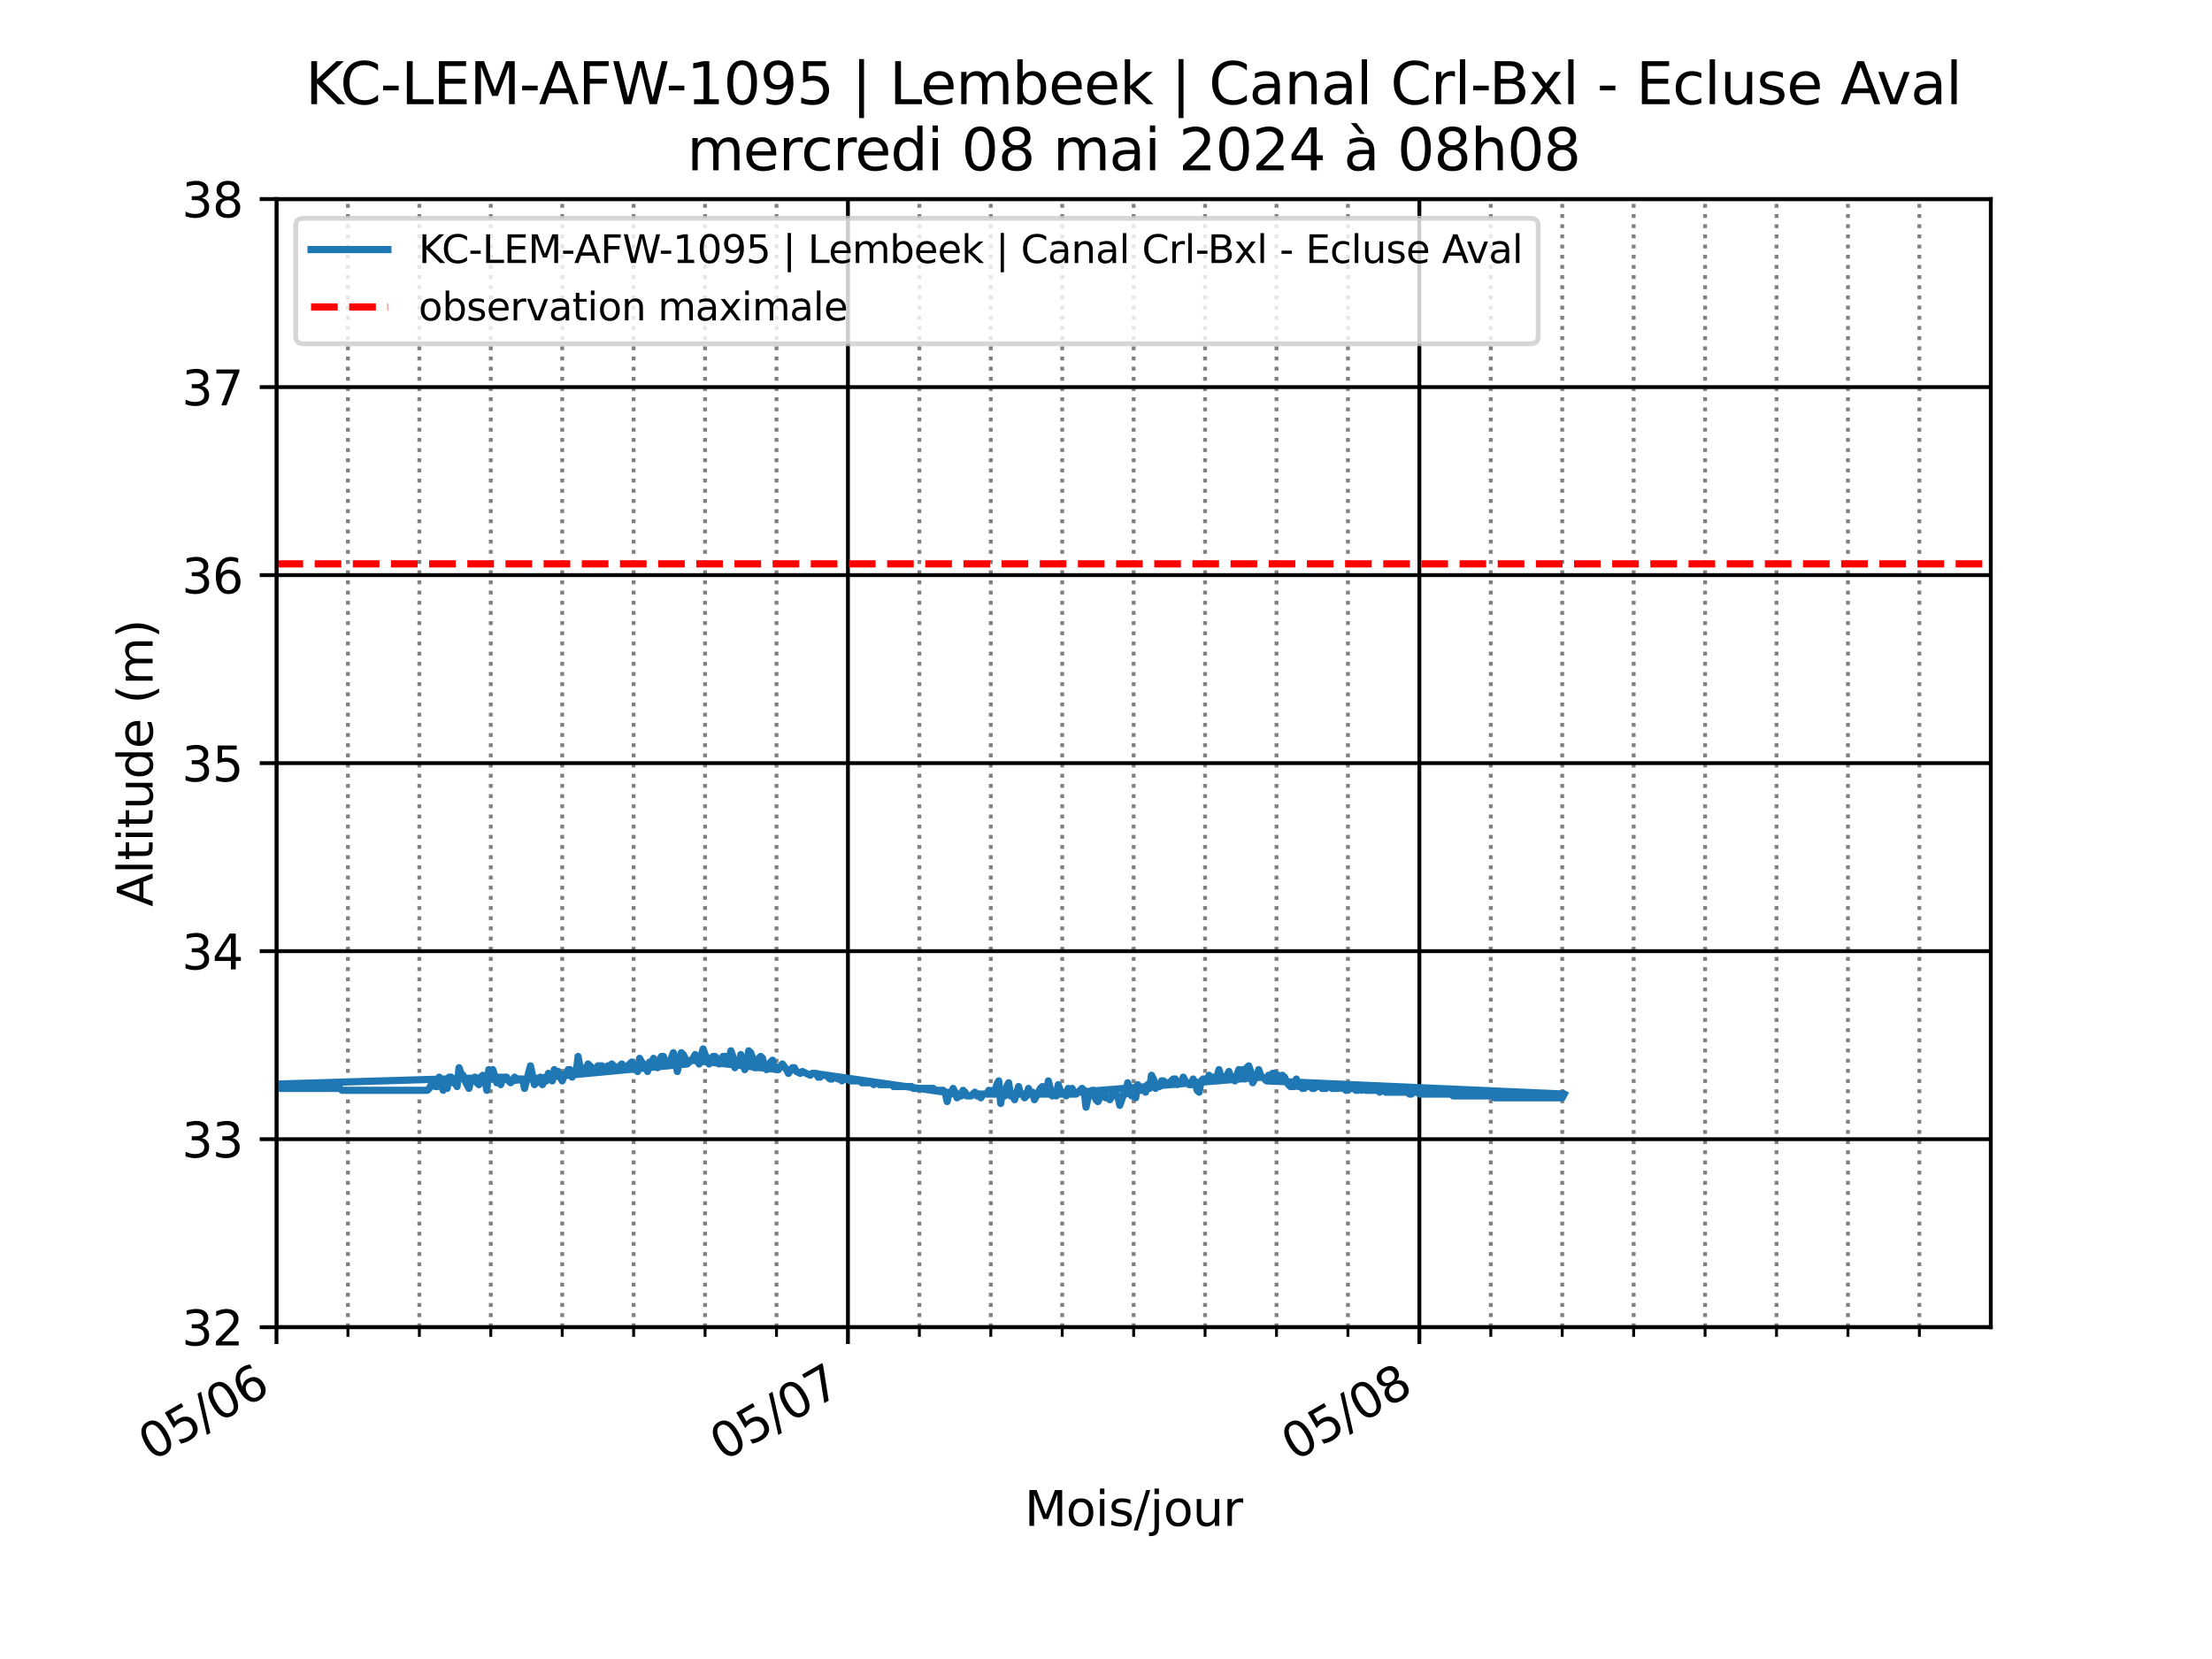 <?xml version="1.0" encoding="utf-8" standalone="no"?>
<!DOCTYPE svg PUBLIC "-//W3C//DTD SVG 1.1//EN"
  "http://www.w3.org/Graphics/SVG/1.1/DTD/svg11.dtd">
<svg xmlns:xlink="http://www.w3.org/1999/xlink" width="460.8pt" height="345.6pt" viewBox="0 0 460.8 345.6" xmlns="http://www.w3.org/2000/svg" version="1.1">
 <defs>
  <style type="text/css">*{stroke-linejoin: round; stroke-linecap: butt}</style>
 </defs>
 <g id="figure_1">
  <g id="patch_1">
   <path d="M 0 345.6 
L 460.8 345.6 
L 460.8 0 
L 0 0 
z
" style="fill: #ffffff"/>
  </g>
  <g id="axes_1">
   <g id="patch_2">
    <path d="M 57.6 276.48 
L 414.72 276.48 
L 414.72 41.472 
L 57.6 41.472 
z
" style="fill: #ffffff"/>
   </g>
   <g id="matplotlib.axis_1">
    <g id="xtick_1">
     <g id="line2d_1">
      <path d="M 57.6 276.48 
L 57.6 41.472 
" clip-path="url(#pae7723e763)" style="fill: none; stroke: #000000; stroke-width: 0.8; stroke-linecap: square"/>
     </g>
     <g id="line2d_2">
      <defs>
       <path id="m658b3f262d" d="M 0 0 
L 0 3.5 
" style="stroke: #000000; stroke-width: 0.8"/>
      </defs>
      <g>
       <use xlink:href="#m658b3f262d" x="57.6" y="276.48" style="stroke: #000000; stroke-width: 0.8"/>
      </g>
     </g>
     <g id="text_1">
      <!-- 05/06 -->
      <g transform="translate(31.602 304.47) rotate(-30) scale(0.1 -0.1)">
       <defs>
        <path id="DejaVuSans-30" d="M 2034 4250 
Q 1547 4250 1301 3770 
Q 1056 3291 1056 2328 
Q 1056 1369 1301 889 
Q 1547 409 2034 409 
Q 2525 409 2770 889 
Q 3016 1369 3016 2328 
Q 3016 3291 2770 3770 
Q 2525 4250 2034 4250 
z
M 2034 4750 
Q 2819 4750 3233 4129 
Q 3647 3509 3647 2328 
Q 3647 1150 3233 529 
Q 2819 -91 2034 -91 
Q 1250 -91 836 529 
Q 422 1150 422 2328 
Q 422 3509 836 4129 
Q 1250 4750 2034 4750 
z
" transform="scale(0.016)"/>
        <path id="DejaVuSans-35" d="M 691 4666 
L 3169 4666 
L 3169 4134 
L 1269 4134 
L 1269 2991 
Q 1406 3038 1543 3061 
Q 1681 3084 1819 3084 
Q 2600 3084 3056 2656 
Q 3513 2228 3513 1497 
Q 3513 744 3044 326 
Q 2575 -91 1722 -91 
Q 1428 -91 1123 -41 
Q 819 9 494 109 
L 494 744 
Q 775 591 1075 516 
Q 1375 441 1709 441 
Q 2250 441 2565 725 
Q 2881 1009 2881 1497 
Q 2881 1984 2565 2268 
Q 2250 2553 1709 2553 
Q 1456 2553 1204 2497 
Q 953 2441 691 2322 
L 691 4666 
z
" transform="scale(0.016)"/>
        <path id="DejaVuSans-2f" d="M 1625 4666 
L 2156 4666 
L 531 -594 
L 0 -594 
L 1625 4666 
z
" transform="scale(0.016)"/>
        <path id="DejaVuSans-36" d="M 2113 2584 
Q 1688 2584 1439 2293 
Q 1191 2003 1191 1497 
Q 1191 994 1439 701 
Q 1688 409 2113 409 
Q 2538 409 2786 701 
Q 3034 994 3034 1497 
Q 3034 2003 2786 2293 
Q 2538 2584 2113 2584 
z
M 3366 4563 
L 3366 3988 
Q 3128 4100 2886 4159 
Q 2644 4219 2406 4219 
Q 1781 4219 1451 3797 
Q 1122 3375 1075 2522 
Q 1259 2794 1537 2939 
Q 1816 3084 2150 3084 
Q 2853 3084 3261 2657 
Q 3669 2231 3669 1497 
Q 3669 778 3244 343 
Q 2819 -91 2113 -91 
Q 1303 -91 875 529 
Q 447 1150 447 2328 
Q 447 3434 972 4092 
Q 1497 4750 2381 4750 
Q 2619 4750 2861 4703 
Q 3103 4656 3366 4563 
z
" transform="scale(0.016)"/>
       </defs>
       <use xlink:href="#DejaVuSans-30"/>
       <use xlink:href="#DejaVuSans-35" x="63.623"/>
       <use xlink:href="#DejaVuSans-2f" x="127.246"/>
       <use xlink:href="#DejaVuSans-30" x="160.938"/>
       <use xlink:href="#DejaVuSans-36" x="224.561"/>
      </g>
     </g>
    </g>
    <g id="xtick_2">
     <g id="line2d_3">
      <path d="M 176.64 276.48 
L 176.64 41.472 
" clip-path="url(#pae7723e763)" style="fill: none; stroke: #000000; stroke-width: 0.8; stroke-linecap: square"/>
     </g>
     <g id="line2d_4">
      <g>
       <use xlink:href="#m658b3f262d" x="176.64" y="276.48" style="stroke: #000000; stroke-width: 0.8"/>
      </g>
     </g>
     <g id="text_2">
      <!-- 05/07 -->
      <g transform="translate(150.642 304.47) rotate(-30) scale(0.1 -0.1)">
       <defs>
        <path id="DejaVuSans-37" d="M 525 4666 
L 3525 4666 
L 3525 4397 
L 1831 0 
L 1172 0 
L 2766 4134 
L 525 4134 
L 525 4666 
z
" transform="scale(0.016)"/>
       </defs>
       <use xlink:href="#DejaVuSans-30"/>
       <use xlink:href="#DejaVuSans-35" x="63.623"/>
       <use xlink:href="#DejaVuSans-2f" x="127.246"/>
       <use xlink:href="#DejaVuSans-30" x="160.938"/>
       <use xlink:href="#DejaVuSans-37" x="224.561"/>
      </g>
     </g>
    </g>
    <g id="xtick_3">
     <g id="line2d_5">
      <path d="M 295.68 276.48 
L 295.68 41.472 
" clip-path="url(#pae7723e763)" style="fill: none; stroke: #000000; stroke-width: 0.8; stroke-linecap: square"/>
     </g>
     <g id="line2d_6">
      <g>
       <use xlink:href="#m658b3f262d" x="295.68" y="276.48" style="stroke: #000000; stroke-width: 0.8"/>
      </g>
     </g>
     <g id="text_3">
      <!-- 05/08 -->
      <g transform="translate(269.682 304.47) rotate(-30) scale(0.1 -0.1)">
       <defs>
        <path id="DejaVuSans-38" d="M 2034 2216 
Q 1584 2216 1326 1975 
Q 1069 1734 1069 1313 
Q 1069 891 1326 650 
Q 1584 409 2034 409 
Q 2484 409 2743 651 
Q 3003 894 3003 1313 
Q 3003 1734 2745 1975 
Q 2488 2216 2034 2216 
z
M 1403 2484 
Q 997 2584 770 2862 
Q 544 3141 544 3541 
Q 544 4100 942 4425 
Q 1341 4750 2034 4750 
Q 2731 4750 3128 4425 
Q 3525 4100 3525 3541 
Q 3525 3141 3298 2862 
Q 3072 2584 2669 2484 
Q 3125 2378 3379 2068 
Q 3634 1759 3634 1313 
Q 3634 634 3220 271 
Q 2806 -91 2034 -91 
Q 1263 -91 848 271 
Q 434 634 434 1313 
Q 434 1759 690 2068 
Q 947 2378 1403 2484 
z
M 1172 3481 
Q 1172 3119 1398 2916 
Q 1625 2713 2034 2713 
Q 2441 2713 2670 2916 
Q 2900 3119 2900 3481 
Q 2900 3844 2670 4047 
Q 2441 4250 2034 4250 
Q 1625 4250 1398 4047 
Q 1172 3844 1172 3481 
z
" transform="scale(0.016)"/>
       </defs>
       <use xlink:href="#DejaVuSans-30"/>
       <use xlink:href="#DejaVuSans-35" x="63.623"/>
       <use xlink:href="#DejaVuSans-2f" x="127.246"/>
       <use xlink:href="#DejaVuSans-30" x="160.938"/>
       <use xlink:href="#DejaVuSans-38" x="224.561"/>
      </g>
     </g>
    </g>
    <g id="xtick_4">
     <g id="line2d_7">
      <path d="M 72.48 276.48 
L 72.48 41.472 
" clip-path="url(#pae7723e763)" style="fill: none; stroke-dasharray: 0.8,1.32; stroke-dashoffset: 0; stroke: #808080; stroke-width: 0.8"/>
     </g>
     <g id="line2d_8">
      <defs>
       <path id="mf89804c971" d="M 0 0 
L 0 2 
" style="stroke: #000000; stroke-width: 0.6"/>
      </defs>
      <g>
       <use xlink:href="#mf89804c971" x="72.48" y="276.48" style="stroke: #000000; stroke-width: 0.6"/>
      </g>
     </g>
    </g>
    <g id="xtick_5">
     <g id="line2d_9">
      <path d="M 87.36 276.48 
L 87.36 41.472 
" clip-path="url(#pae7723e763)" style="fill: none; stroke-dasharray: 0.8,1.32; stroke-dashoffset: 0; stroke: #808080; stroke-width: 0.8"/>
     </g>
     <g id="line2d_10">
      <g>
       <use xlink:href="#mf89804c971" x="87.36" y="276.48" style="stroke: #000000; stroke-width: 0.6"/>
      </g>
     </g>
    </g>
    <g id="xtick_6">
     <g id="line2d_11">
      <path d="M 102.24 276.48 
L 102.24 41.472 
" clip-path="url(#pae7723e763)" style="fill: none; stroke-dasharray: 0.8,1.32; stroke-dashoffset: 0; stroke: #808080; stroke-width: 0.8"/>
     </g>
     <g id="line2d_12">
      <g>
       <use xlink:href="#mf89804c971" x="102.24" y="276.48" style="stroke: #000000; stroke-width: 0.6"/>
      </g>
     </g>
    </g>
    <g id="xtick_7">
     <g id="line2d_13">
      <path d="M 117.12 276.48 
L 117.12 41.472 
" clip-path="url(#pae7723e763)" style="fill: none; stroke-dasharray: 0.8,1.32; stroke-dashoffset: 0; stroke: #808080; stroke-width: 0.8"/>
     </g>
     <g id="line2d_14">
      <g>
       <use xlink:href="#mf89804c971" x="117.12" y="276.48" style="stroke: #000000; stroke-width: 0.6"/>
      </g>
     </g>
    </g>
    <g id="xtick_8">
     <g id="line2d_15">
      <path d="M 132 276.48 
L 132 41.472 
" clip-path="url(#pae7723e763)" style="fill: none; stroke-dasharray: 0.8,1.32; stroke-dashoffset: 0; stroke: #808080; stroke-width: 0.8"/>
     </g>
     <g id="line2d_16">
      <g>
       <use xlink:href="#mf89804c971" x="132" y="276.48" style="stroke: #000000; stroke-width: 0.6"/>
      </g>
     </g>
    </g>
    <g id="xtick_9">
     <g id="line2d_17">
      <path d="M 146.88 276.48 
L 146.88 41.472 
" clip-path="url(#pae7723e763)" style="fill: none; stroke-dasharray: 0.8,1.32; stroke-dashoffset: 0; stroke: #808080; stroke-width: 0.8"/>
     </g>
     <g id="line2d_18">
      <g>
       <use xlink:href="#mf89804c971" x="146.88" y="276.48" style="stroke: #000000; stroke-width: 0.6"/>
      </g>
     </g>
    </g>
    <g id="xtick_10">
     <g id="line2d_19">
      <path d="M 161.76 276.48 
L 161.76 41.472 
" clip-path="url(#pae7723e763)" style="fill: none; stroke-dasharray: 0.8,1.32; stroke-dashoffset: 0; stroke: #808080; stroke-width: 0.8"/>
     </g>
     <g id="line2d_20">
      <g>
       <use xlink:href="#mf89804c971" x="161.76" y="276.48" style="stroke: #000000; stroke-width: 0.6"/>
      </g>
     </g>
    </g>
    <g id="xtick_11">
     <g id="line2d_21">
      <path d="M 191.52 276.48 
L 191.52 41.472 
" clip-path="url(#pae7723e763)" style="fill: none; stroke-dasharray: 0.8,1.32; stroke-dashoffset: 0; stroke: #808080; stroke-width: 0.8"/>
     </g>
     <g id="line2d_22">
      <g>
       <use xlink:href="#mf89804c971" x="191.52" y="276.48" style="stroke: #000000; stroke-width: 0.6"/>
      </g>
     </g>
    </g>
    <g id="xtick_12">
     <g id="line2d_23">
      <path d="M 206.4 276.48 
L 206.4 41.472 
" clip-path="url(#pae7723e763)" style="fill: none; stroke-dasharray: 0.8,1.32; stroke-dashoffset: 0; stroke: #808080; stroke-width: 0.8"/>
     </g>
     <g id="line2d_24">
      <g>
       <use xlink:href="#mf89804c971" x="206.4" y="276.48" style="stroke: #000000; stroke-width: 0.6"/>
      </g>
     </g>
    </g>
    <g id="xtick_13">
     <g id="line2d_25">
      <path d="M 221.28 276.48 
L 221.28 41.472 
" clip-path="url(#pae7723e763)" style="fill: none; stroke-dasharray: 0.8,1.32; stroke-dashoffset: 0; stroke: #808080; stroke-width: 0.8"/>
     </g>
     <g id="line2d_26">
      <g>
       <use xlink:href="#mf89804c971" x="221.28" y="276.48" style="stroke: #000000; stroke-width: 0.6"/>
      </g>
     </g>
    </g>
    <g id="xtick_14">
     <g id="line2d_27">
      <path d="M 236.16 276.48 
L 236.16 41.472 
" clip-path="url(#pae7723e763)" style="fill: none; stroke-dasharray: 0.8,1.32; stroke-dashoffset: 0; stroke: #808080; stroke-width: 0.8"/>
     </g>
     <g id="line2d_28">
      <g>
       <use xlink:href="#mf89804c971" x="236.16" y="276.48" style="stroke: #000000; stroke-width: 0.6"/>
      </g>
     </g>
    </g>
    <g id="xtick_15">
     <g id="line2d_29">
      <path d="M 251.04 276.48 
L 251.04 41.472 
" clip-path="url(#pae7723e763)" style="fill: none; stroke-dasharray: 0.8,1.32; stroke-dashoffset: 0; stroke: #808080; stroke-width: 0.8"/>
     </g>
     <g id="line2d_30">
      <g>
       <use xlink:href="#mf89804c971" x="251.04" y="276.48" style="stroke: #000000; stroke-width: 0.6"/>
      </g>
     </g>
    </g>
    <g id="xtick_16">
     <g id="line2d_31">
      <path d="M 265.92 276.48 
L 265.92 41.472 
" clip-path="url(#pae7723e763)" style="fill: none; stroke-dasharray: 0.8,1.32; stroke-dashoffset: 0; stroke: #808080; stroke-width: 0.8"/>
     </g>
     <g id="line2d_32">
      <g>
       <use xlink:href="#mf89804c971" x="265.92" y="276.48" style="stroke: #000000; stroke-width: 0.6"/>
      </g>
     </g>
    </g>
    <g id="xtick_17">
     <g id="line2d_33">
      <path d="M 280.8 276.48 
L 280.8 41.472 
" clip-path="url(#pae7723e763)" style="fill: none; stroke-dasharray: 0.8,1.32; stroke-dashoffset: 0; stroke: #808080; stroke-width: 0.8"/>
     </g>
     <g id="line2d_34">
      <g>
       <use xlink:href="#mf89804c971" x="280.8" y="276.48" style="stroke: #000000; stroke-width: 0.6"/>
      </g>
     </g>
    </g>
    <g id="xtick_18">
     <g id="line2d_35">
      <path d="M 310.56 276.48 
L 310.56 41.472 
" clip-path="url(#pae7723e763)" style="fill: none; stroke-dasharray: 0.8,1.32; stroke-dashoffset: 0; stroke: #808080; stroke-width: 0.8"/>
     </g>
     <g id="line2d_36">
      <g>
       <use xlink:href="#mf89804c971" x="310.56" y="276.48" style="stroke: #000000; stroke-width: 0.6"/>
      </g>
     </g>
    </g>
    <g id="xtick_19">
     <g id="line2d_37">
      <path d="M 325.44 276.48 
L 325.44 41.472 
" clip-path="url(#pae7723e763)" style="fill: none; stroke-dasharray: 0.8,1.32; stroke-dashoffset: 0; stroke: #808080; stroke-width: 0.8"/>
     </g>
     <g id="line2d_38">
      <g>
       <use xlink:href="#mf89804c971" x="325.44" y="276.48" style="stroke: #000000; stroke-width: 0.6"/>
      </g>
     </g>
    </g>
    <g id="xtick_20">
     <g id="line2d_39">
      <path d="M 340.32 276.48 
L 340.32 41.472 
" clip-path="url(#pae7723e763)" style="fill: none; stroke-dasharray: 0.8,1.32; stroke-dashoffset: 0; stroke: #808080; stroke-width: 0.8"/>
     </g>
     <g id="line2d_40">
      <g>
       <use xlink:href="#mf89804c971" x="340.32" y="276.48" style="stroke: #000000; stroke-width: 0.6"/>
      </g>
     </g>
    </g>
    <g id="xtick_21">
     <g id="line2d_41">
      <path d="M 355.2 276.48 
L 355.2 41.472 
" clip-path="url(#pae7723e763)" style="fill: none; stroke-dasharray: 0.8,1.32; stroke-dashoffset: 0; stroke: #808080; stroke-width: 0.8"/>
     </g>
     <g id="line2d_42">
      <g>
       <use xlink:href="#mf89804c971" x="355.2" y="276.48" style="stroke: #000000; stroke-width: 0.6"/>
      </g>
     </g>
    </g>
    <g id="xtick_22">
     <g id="line2d_43">
      <path d="M 370.08 276.48 
L 370.08 41.472 
" clip-path="url(#pae7723e763)" style="fill: none; stroke-dasharray: 0.8,1.32; stroke-dashoffset: 0; stroke: #808080; stroke-width: 0.8"/>
     </g>
     <g id="line2d_44">
      <g>
       <use xlink:href="#mf89804c971" x="370.08" y="276.48" style="stroke: #000000; stroke-width: 0.6"/>
      </g>
     </g>
    </g>
    <g id="xtick_23">
     <g id="line2d_45">
      <path d="M 384.96 276.48 
L 384.96 41.472 
" clip-path="url(#pae7723e763)" style="fill: none; stroke-dasharray: 0.8,1.32; stroke-dashoffset: 0; stroke: #808080; stroke-width: 0.8"/>
     </g>
     <g id="line2d_46">
      <g>
       <use xlink:href="#mf89804c971" x="384.96" y="276.48" style="stroke: #000000; stroke-width: 0.6"/>
      </g>
     </g>
    </g>
    <g id="xtick_24">
     <g id="line2d_47">
      <path d="M 399.84 276.48 
L 399.84 41.472 
" clip-path="url(#pae7723e763)" style="fill: none; stroke-dasharray: 0.8,1.32; stroke-dashoffset: 0; stroke: #808080; stroke-width: 0.8"/>
     </g>
     <g id="line2d_48">
      <g>
       <use xlink:href="#mf89804c971" x="399.84" y="276.48" style="stroke: #000000; stroke-width: 0.6"/>
      </g>
     </g>
    </g>
    <g id="text_4">
     <!-- Mois/jour -->
     <g transform="translate(213.436 317.869) scale(0.1 -0.1)">
      <defs>
       <path id="DejaVuSans-4d" d="M 628 4666 
L 1569 4666 
L 2759 1491 
L 3956 4666 
L 4897 4666 
L 4897 0 
L 4281 0 
L 4281 4097 
L 3078 897 
L 2444 897 
L 1241 4097 
L 1241 0 
L 628 0 
L 628 4666 
z
" transform="scale(0.016)"/>
       <path id="DejaVuSans-6f" d="M 1959 3097 
Q 1497 3097 1228 2736 
Q 959 2375 959 1747 
Q 959 1119 1226 758 
Q 1494 397 1959 397 
Q 2419 397 2687 759 
Q 2956 1122 2956 1747 
Q 2956 2369 2687 2733 
Q 2419 3097 1959 3097 
z
M 1959 3584 
Q 2709 3584 3137 3096 
Q 3566 2609 3566 1747 
Q 3566 888 3137 398 
Q 2709 -91 1959 -91 
Q 1206 -91 779 398 
Q 353 888 353 1747 
Q 353 2609 779 3096 
Q 1206 3584 1959 3584 
z
" transform="scale(0.016)"/>
       <path id="DejaVuSans-69" d="M 603 3500 
L 1178 3500 
L 1178 0 
L 603 0 
L 603 3500 
z
M 603 4863 
L 1178 4863 
L 1178 4134 
L 603 4134 
L 603 4863 
z
" transform="scale(0.016)"/>
       <path id="DejaVuSans-73" d="M 2834 3397 
L 2834 2853 
Q 2591 2978 2328 3040 
Q 2066 3103 1784 3103 
Q 1356 3103 1142 2972 
Q 928 2841 928 2578 
Q 928 2378 1081 2264 
Q 1234 2150 1697 2047 
L 1894 2003 
Q 2506 1872 2764 1633 
Q 3022 1394 3022 966 
Q 3022 478 2636 193 
Q 2250 -91 1575 -91 
Q 1294 -91 989 -36 
Q 684 19 347 128 
L 347 722 
Q 666 556 975 473 
Q 1284 391 1588 391 
Q 1994 391 2212 530 
Q 2431 669 2431 922 
Q 2431 1156 2273 1281 
Q 2116 1406 1581 1522 
L 1381 1569 
Q 847 1681 609 1914 
Q 372 2147 372 2553 
Q 372 3047 722 3315 
Q 1072 3584 1716 3584 
Q 2034 3584 2315 3537 
Q 2597 3491 2834 3397 
z
" transform="scale(0.016)"/>
       <path id="DejaVuSans-6a" d="M 603 3500 
L 1178 3500 
L 1178 -63 
Q 1178 -731 923 -1031 
Q 669 -1331 103 -1331 
L -116 -1331 
L -116 -844 
L 38 -844 
Q 366 -844 484 -692 
Q 603 -541 603 -63 
L 603 3500 
z
M 603 4863 
L 1178 4863 
L 1178 4134 
L 603 4134 
L 603 4863 
z
" transform="scale(0.016)"/>
       <path id="DejaVuSans-75" d="M 544 1381 
L 544 3500 
L 1119 3500 
L 1119 1403 
Q 1119 906 1312 657 
Q 1506 409 1894 409 
Q 2359 409 2629 706 
Q 2900 1003 2900 1516 
L 2900 3500 
L 3475 3500 
L 3475 0 
L 2900 0 
L 2900 538 
Q 2691 219 2414 64 
Q 2138 -91 1772 -91 
Q 1169 -91 856 284 
Q 544 659 544 1381 
z
M 1991 3584 
L 1991 3584 
z
" transform="scale(0.016)"/>
       <path id="DejaVuSans-72" d="M 2631 2963 
Q 2534 3019 2420 3045 
Q 2306 3072 2169 3072 
Q 1681 3072 1420 2755 
Q 1159 2438 1159 1844 
L 1159 0 
L 581 0 
L 581 3500 
L 1159 3500 
L 1159 2956 
Q 1341 3275 1631 3429 
Q 1922 3584 2338 3584 
Q 2397 3584 2469 3576 
Q 2541 3569 2628 3553 
L 2631 2963 
z
" transform="scale(0.016)"/>
      </defs>
      <use xlink:href="#DejaVuSans-4d"/>
      <use xlink:href="#DejaVuSans-6f" x="86.279"/>
      <use xlink:href="#DejaVuSans-69" x="147.461"/>
      <use xlink:href="#DejaVuSans-73" x="175.244"/>
      <use xlink:href="#DejaVuSans-2f" x="227.344"/>
      <use xlink:href="#DejaVuSans-6a" x="261.035"/>
      <use xlink:href="#DejaVuSans-6f" x="288.818"/>
      <use xlink:href="#DejaVuSans-75" x="350"/>
      <use xlink:href="#DejaVuSans-72" x="413.379"/>
     </g>
    </g>
   </g>
   <g id="matplotlib.axis_2">
    <g id="ytick_1">
     <g id="line2d_49">
      <path d="M 57.6 276.48 
L 414.72 276.48 
" clip-path="url(#pae7723e763)" style="fill: none; stroke: #000000; stroke-width: 0.8; stroke-linecap: square"/>
     </g>
     <g id="line2d_50">
      <defs>
       <path id="m42944b8288" d="M 0 0 
L -3.5 0 
" style="stroke: #000000; stroke-width: 0.8"/>
      </defs>
      <g>
       <use xlink:href="#m42944b8288" x="57.6" y="276.48" style="stroke: #000000; stroke-width: 0.8"/>
      </g>
     </g>
     <g id="text_5">
      <!-- 32 -->
      <g transform="translate(37.875 280.279) scale(0.1 -0.1)">
       <defs>
        <path id="DejaVuSans-33" d="M 2597 2516 
Q 3050 2419 3304 2112 
Q 3559 1806 3559 1356 
Q 3559 666 3084 287 
Q 2609 -91 1734 -91 
Q 1441 -91 1130 -33 
Q 819 25 488 141 
L 488 750 
Q 750 597 1062 519 
Q 1375 441 1716 441 
Q 2309 441 2620 675 
Q 2931 909 2931 1356 
Q 2931 1769 2642 2001 
Q 2353 2234 1838 2234 
L 1294 2234 
L 1294 2753 
L 1863 2753 
Q 2328 2753 2575 2939 
Q 2822 3125 2822 3475 
Q 2822 3834 2567 4026 
Q 2313 4219 1838 4219 
Q 1578 4219 1281 4162 
Q 984 4106 628 3988 
L 628 4550 
Q 988 4650 1302 4700 
Q 1616 4750 1894 4750 
Q 2613 4750 3031 4423 
Q 3450 4097 3450 3541 
Q 3450 3153 3228 2886 
Q 3006 2619 2597 2516 
z
" transform="scale(0.016)"/>
        <path id="DejaVuSans-32" d="M 1228 531 
L 3431 531 
L 3431 0 
L 469 0 
L 469 531 
Q 828 903 1448 1529 
Q 2069 2156 2228 2338 
Q 2531 2678 2651 2914 
Q 2772 3150 2772 3378 
Q 2772 3750 2511 3984 
Q 2250 4219 1831 4219 
Q 1534 4219 1204 4116 
Q 875 4013 500 3803 
L 500 4441 
Q 881 4594 1212 4672 
Q 1544 4750 1819 4750 
Q 2544 4750 2975 4387 
Q 3406 4025 3406 3419 
Q 3406 3131 3298 2873 
Q 3191 2616 2906 2266 
Q 2828 2175 2409 1742 
Q 1991 1309 1228 531 
z
" transform="scale(0.016)"/>
       </defs>
       <use xlink:href="#DejaVuSans-33"/>
       <use xlink:href="#DejaVuSans-32" x="63.623"/>
      </g>
     </g>
    </g>
    <g id="ytick_2">
     <g id="line2d_51">
      <path d="M 57.6 237.312 
L 414.72 237.312 
" clip-path="url(#pae7723e763)" style="fill: none; stroke: #000000; stroke-width: 0.8; stroke-linecap: square"/>
     </g>
     <g id="line2d_52">
      <g>
       <use xlink:href="#m42944b8288" x="57.6" y="237.312" style="stroke: #000000; stroke-width: 0.8"/>
      </g>
     </g>
     <g id="text_6">
      <!-- 33 -->
      <g transform="translate(37.875 241.111) scale(0.1 -0.1)">
       <use xlink:href="#DejaVuSans-33"/>
       <use xlink:href="#DejaVuSans-33" x="63.623"/>
      </g>
     </g>
    </g>
    <g id="ytick_3">
     <g id="line2d_53">
      <path d="M 57.6 198.144 
L 414.72 198.144 
" clip-path="url(#pae7723e763)" style="fill: none; stroke: #000000; stroke-width: 0.8; stroke-linecap: square"/>
     </g>
     <g id="line2d_54">
      <g>
       <use xlink:href="#m42944b8288" x="57.6" y="198.144" style="stroke: #000000; stroke-width: 0.8"/>
      </g>
     </g>
     <g id="text_7">
      <!-- 34 -->
      <g transform="translate(37.875 201.943) scale(0.1 -0.1)">
       <defs>
        <path id="DejaVuSans-34" d="M 2419 4116 
L 825 1625 
L 2419 1625 
L 2419 4116 
z
M 2253 4666 
L 3047 4666 
L 3047 1625 
L 3713 1625 
L 3713 1100 
L 3047 1100 
L 3047 0 
L 2419 0 
L 2419 1100 
L 313 1100 
L 313 1709 
L 2253 4666 
z
" transform="scale(0.016)"/>
       </defs>
       <use xlink:href="#DejaVuSans-33"/>
       <use xlink:href="#DejaVuSans-34" x="63.623"/>
      </g>
     </g>
    </g>
    <g id="ytick_4">
     <g id="line2d_55">
      <path d="M 57.6 158.976 
L 414.72 158.976 
" clip-path="url(#pae7723e763)" style="fill: none; stroke: #000000; stroke-width: 0.8; stroke-linecap: square"/>
     </g>
     <g id="line2d_56">
      <g>
       <use xlink:href="#m42944b8288" x="57.6" y="158.976" style="stroke: #000000; stroke-width: 0.8"/>
      </g>
     </g>
     <g id="text_8">
      <!-- 35 -->
      <g transform="translate(37.875 162.775) scale(0.1 -0.1)">
       <use xlink:href="#DejaVuSans-33"/>
       <use xlink:href="#DejaVuSans-35" x="63.623"/>
      </g>
     </g>
    </g>
    <g id="ytick_5">
     <g id="line2d_57">
      <path d="M 57.6 119.808 
L 414.72 119.808 
" clip-path="url(#pae7723e763)" style="fill: none; stroke: #000000; stroke-width: 0.8; stroke-linecap: square"/>
     </g>
     <g id="line2d_58">
      <g>
       <use xlink:href="#m42944b8288" x="57.6" y="119.808" style="stroke: #000000; stroke-width: 0.8"/>
      </g>
     </g>
     <g id="text_9">
      <!-- 36 -->
      <g transform="translate(37.875 123.607) scale(0.1 -0.1)">
       <use xlink:href="#DejaVuSans-33"/>
       <use xlink:href="#DejaVuSans-36" x="63.623"/>
      </g>
     </g>
    </g>
    <g id="ytick_6">
     <g id="line2d_59">
      <path d="M 57.6 80.64 
L 414.72 80.64 
" clip-path="url(#pae7723e763)" style="fill: none; stroke: #000000; stroke-width: 0.8; stroke-linecap: square"/>
     </g>
     <g id="line2d_60">
      <g>
       <use xlink:href="#m42944b8288" x="57.6" y="80.64" style="stroke: #000000; stroke-width: 0.8"/>
      </g>
     </g>
     <g id="text_10">
      <!-- 37 -->
      <g transform="translate(37.875 84.439) scale(0.1 -0.1)">
       <use xlink:href="#DejaVuSans-33"/>
       <use xlink:href="#DejaVuSans-37" x="63.623"/>
      </g>
     </g>
    </g>
    <g id="ytick_7">
     <g id="line2d_61">
      <path d="M 57.6 41.472 
L 414.72 41.472 
" clip-path="url(#pae7723e763)" style="fill: none; stroke: #000000; stroke-width: 0.8; stroke-linecap: square"/>
     </g>
     <g id="line2d_62">
      <g>
       <use xlink:href="#m42944b8288" x="57.6" y="41.472" style="stroke: #000000; stroke-width: 0.8"/>
      </g>
     </g>
     <g id="text_11">
      <!-- 38 -->
      <g transform="translate(37.875 45.271) scale(0.1 -0.1)">
       <use xlink:href="#DejaVuSans-33"/>
       <use xlink:href="#DejaVuSans-38" x="63.623"/>
      </g>
     </g>
    </g>
    <g id="text_12">
     <!-- Altitude (m) -->
     <g transform="translate(31.795 188.875) rotate(-90) scale(0.1 -0.1)">
      <defs>
       <path id="DejaVuSans-41" d="M 2188 4044 
L 1331 1722 
L 3047 1722 
L 2188 4044 
z
M 1831 4666 
L 2547 4666 
L 4325 0 
L 3669 0 
L 3244 1197 
L 1141 1197 
L 716 0 
L 50 0 
L 1831 4666 
z
" transform="scale(0.016)"/>
       <path id="DejaVuSans-6c" d="M 603 4863 
L 1178 4863 
L 1178 0 
L 603 0 
L 603 4863 
z
" transform="scale(0.016)"/>
       <path id="DejaVuSans-74" d="M 1172 4494 
L 1172 3500 
L 2356 3500 
L 2356 3053 
L 1172 3053 
L 1172 1153 
Q 1172 725 1289 603 
Q 1406 481 1766 481 
L 2356 481 
L 2356 0 
L 1766 0 
Q 1100 0 847 248 
Q 594 497 594 1153 
L 594 3053 
L 172 3053 
L 172 3500 
L 594 3500 
L 594 4494 
L 1172 4494 
z
" transform="scale(0.016)"/>
       <path id="DejaVuSans-64" d="M 2906 2969 
L 2906 4863 
L 3481 4863 
L 3481 0 
L 2906 0 
L 2906 525 
Q 2725 213 2448 61 
Q 2172 -91 1784 -91 
Q 1150 -91 751 415 
Q 353 922 353 1747 
Q 353 2572 751 3078 
Q 1150 3584 1784 3584 
Q 2172 3584 2448 3432 
Q 2725 3281 2906 2969 
z
M 947 1747 
Q 947 1113 1208 752 
Q 1469 391 1925 391 
Q 2381 391 2643 752 
Q 2906 1113 2906 1747 
Q 2906 2381 2643 2742 
Q 2381 3103 1925 3103 
Q 1469 3103 1208 2742 
Q 947 2381 947 1747 
z
" transform="scale(0.016)"/>
       <path id="DejaVuSans-65" d="M 3597 1894 
L 3597 1613 
L 953 1613 
Q 991 1019 1311 708 
Q 1631 397 2203 397 
Q 2534 397 2845 478 
Q 3156 559 3463 722 
L 3463 178 
Q 3153 47 2828 -22 
Q 2503 -91 2169 -91 
Q 1331 -91 842 396 
Q 353 884 353 1716 
Q 353 2575 817 3079 
Q 1281 3584 2069 3584 
Q 2775 3584 3186 3129 
Q 3597 2675 3597 1894 
z
M 3022 2063 
Q 3016 2534 2758 2815 
Q 2500 3097 2075 3097 
Q 1594 3097 1305 2825 
Q 1016 2553 972 2059 
L 3022 2063 
z
" transform="scale(0.016)"/>
       <path id="DejaVuSans-20" transform="scale(0.016)"/>
       <path id="DejaVuSans-28" d="M 1984 4856 
Q 1566 4138 1362 3434 
Q 1159 2731 1159 2009 
Q 1159 1288 1364 580 
Q 1569 -128 1984 -844 
L 1484 -844 
Q 1016 -109 783 600 
Q 550 1309 550 2009 
Q 550 2706 781 3412 
Q 1013 4119 1484 4856 
L 1984 4856 
z
" transform="scale(0.016)"/>
       <path id="DejaVuSans-6d" d="M 3328 2828 
Q 3544 3216 3844 3400 
Q 4144 3584 4550 3584 
Q 5097 3584 5394 3201 
Q 5691 2819 5691 2113 
L 5691 0 
L 5113 0 
L 5113 2094 
Q 5113 2597 4934 2840 
Q 4756 3084 4391 3084 
Q 3944 3084 3684 2787 
Q 3425 2491 3425 1978 
L 3425 0 
L 2847 0 
L 2847 2094 
Q 2847 2600 2669 2842 
Q 2491 3084 2119 3084 
Q 1678 3084 1418 2786 
Q 1159 2488 1159 1978 
L 1159 0 
L 581 0 
L 581 3500 
L 1159 3500 
L 1159 2956 
Q 1356 3278 1631 3431 
Q 1906 3584 2284 3584 
Q 2666 3584 2933 3390 
Q 3200 3197 3328 2828 
z
" transform="scale(0.016)"/>
       <path id="DejaVuSans-29" d="M 513 4856 
L 1013 4856 
Q 1481 4119 1714 3412 
Q 1947 2706 1947 2009 
Q 1947 1309 1714 600 
Q 1481 -109 1013 -844 
L 513 -844 
Q 928 -128 1133 580 
Q 1338 1288 1338 2009 
Q 1338 2731 1133 3434 
Q 928 4138 513 4856 
z
" transform="scale(0.016)"/>
      </defs>
      <use xlink:href="#DejaVuSans-41"/>
      <use xlink:href="#DejaVuSans-6c" x="68.408"/>
      <use xlink:href="#DejaVuSans-74" x="96.191"/>
      <use xlink:href="#DejaVuSans-69" x="135.4"/>
      <use xlink:href="#DejaVuSans-74" x="163.184"/>
      <use xlink:href="#DejaVuSans-75" x="202.393"/>
      <use xlink:href="#DejaVuSans-64" x="265.771"/>
      <use xlink:href="#DejaVuSans-65" x="329.248"/>
      <use xlink:href="#DejaVuSans-20" x="390.771"/>
      <use xlink:href="#DejaVuSans-28" x="422.559"/>
      <use xlink:href="#DejaVuSans-6d" x="461.572"/>
      <use xlink:href="#DejaVuSans-29" x="558.984"/>
     </g>
    </g>
   </g>
   <g id="line2d_63">
    <path d="M -1 223.869 
L -0.68 224.778 
L -0.267 226.345 
L 0.56 225.562 
L 0.973 223.995 
L 2.213 227.52 
L 3.04 223.995 
L 3.453 223.995 
L 3.867 225.17 
L 4.28 227.128 
L 4.693 226.345 
L 5.107 225.17 
L 5.52 224.387 
L 5.933 225.17 
L 6.347 226.345 
L 6.76 226.737 
L 7.173 225.562 
L 7.587 224.778 
L 8 224.778 
L 8.413 225.953 
L 8.827 226.737 
L 9.24 226.345 
L 9.653 225.562 
L 10.067 225.17 
L 10.48 225.562 
L 10.893 226.345 
L 11.307 226.737 
L 11.72 225.953 
L 12.133 225.562 
L 12.547 225.562 
L 12.96 226.345 
L 13.373 226.737 
L 14.2 225.953 
L 15.027 225.953 
L 15.44 226.737 
L 15.853 226.737 
L 16.68 225.953 
L 17.093 225.953 
L 17.92 226.737 
L 18.747 225.953 
L 19.16 225.953 
L 19.987 226.737 
L 20.813 225.953 
L 21.227 225.953 
L 21.64 226.345 
L 22.88 226.345 
L 23.293 225.953 
L 23.707 225.953 
L 24.12 226.345 
L 24.947 226.345 
L -1 225.518 
M -1 223.869 
L -0.68 224.778 
L -0.267 226.345 
L 0.56 225.562 
L 0.973 223.995 
L 2.213 227.52 
L 3.04 223.995 
L 3.453 223.995 
L 3.867 225.17 
L 4.28 227.128 
L 4.693 226.345 
L 5.107 225.17 
L 5.52 224.387 
L 5.933 225.17 
L 6.347 226.345 
L 6.76 226.737 
L 7.173 225.562 
L 7.587 224.778 
L 8 224.778 
L 8.413 225.953 
L 8.827 226.737 
L 9.24 226.345 
L 9.653 225.562 
L 10.067 225.17 
L 10.48 225.562 
L 10.893 226.345 
L 11.307 226.737 
L 11.72 225.953 
L 12.133 225.562 
L 12.547 225.562 
L 12.96 226.345 
L 13.373 226.737 
L 14.2 225.953 
L 15.027 225.953 
L 15.44 226.737 
L 15.853 226.737 
L 16.68 225.953 
L 17.093 225.953 
L 17.92 226.737 
L 18.747 225.953 
L 19.16 225.953 
L 19.987 226.737 
L 20.813 225.953 
L 21.227 225.953 
L 21.64 226.345 
L 22.88 226.345 
L 23.293 225.953 
L 23.707 225.953 
L 24.12 226.345 
L 46.027 226.345 
L 46.44 226.737 
L 46.853 226.737 
L 47.267 226.345 
L 48.093 226.345 
L 48.507 226.737 
L 70.827 226.737 
L 71.24 227.128 
L 89.013 227.128 
L 89.427 226.737 
L 89.84 225.953 
L 90.253 225.562 
L 90.667 226.345 
L 91.08 226.345 
L 91.493 224.387 
L 91.907 225.562 
L 92.32 227.128 
L 92.733 225.953 
L 93.147 226.737 
L 93.56 224.387 
L 93.973 224.387 
L 94.387 225.562 
L 94.8 225.562 
L 95.213 226.345 
L 95.627 222.428 
L 96.04 223.603 
L 96.453 223.995 
L 96.867 225.17 
L 97.693 226.737 
L 98.107 224.778 
L 98.52 224.778 
L 98.933 224.387 
L 99.347 225.562 
L 99.76 225.953 
L 100.173 224.387 
L 100.587 223.995 
L 101 224.778 
L 101.413 227.128 
L 101.827 222.82 
L 102.24 224.778 
L 102.653 222.82 
L 103.48 225.562 
L 103.893 224.387 
L 104.307 225.953 
L 104.72 224.778 
L 105.133 224.387 
L 105.547 224.387 
L 40.653 226.345 
L 43.96 226.345 
L 46.027 226.345 
L 46.44 226.737 
L 46.853 226.737 
L 47.267 226.345 
L 48.093 226.345 
L 48.507 226.737 
L 70.827 226.737 
L 71.24 227.128 
L 89.013 227.128 
L 89.427 226.737 
L 89.84 225.953 
L 90.253 225.562 
L 90.667 226.345 
L 91.08 226.345 
L 91.493 224.387 
L 91.907 225.562 
L 92.32 227.128 
L 92.733 225.953 
L 93.147 226.737 
L 93.56 224.387 
L 93.973 224.387 
L 94.387 225.562 
L 94.8 225.562 
L 95.213 226.345 
L 95.627 222.428 
L 96.04 223.603 
L 96.453 223.995 
L 96.867 225.17 
L 97.693 226.737 
L 98.107 224.778 
L 98.52 224.778 
L 98.933 224.387 
L 99.347 225.562 
L 99.76 225.953 
L 100.173 224.387 
L 100.587 223.995 
L 101 224.778 
L 101.413 227.128 
L 101.827 222.82 
L 102.24 224.778 
L 102.653 222.82 
L 103.48 225.562 
L 103.893 224.387 
L 104.307 225.953 
L 104.72 224.778 
L 105.133 224.387 
L 105.547 224.387 
L 105.96 225.17 
L 106.373 225.562 
L 106.787 225.17 
L 107.2 224.387 
L 107.613 224.778 
L 108.853 224.778 
L 109.267 226.737 
L 110.507 222.036 
L 111.333 225.953 
L 111.747 225.562 
L 112.16 224.778 
L 112.573 224.387 
L 112.987 225.953 
L 113.4 225.17 
L 113.813 225.17 
L 114.227 223.603 
L 114.64 224.778 
L 115.053 225.17 
L 115.467 222.82 
L 115.88 223.603 
L 116.293 223.212 
L 116.707 224.387 
L 117.12 225.17 
L 117.533 223.995 
L 117.947 223.603 
L 118.36 222.82 
L 118.773 222.82 
L 119.187 224.387 
L 119.6 223.603 
L 120.013 223.603 
L 120.427 220.078 
L 120.84 222.428 
L 121.253 222.428 
L 121.667 223.603 
L 122.08 222.82 
L 122.493 221.645 
L 123.32 222.428 
L 123.733 223.212 
L 124.147 222.82 
L 124.56 222.036 
L 125.387 222.036 
L 125.8 222.428 
L 126.213 222.428 
L 126.627 222.036 
L 127.04 222.036 
L 127.453 221.645 
L 128.28 222.428 
L 128.693 222.428 
L 129.52 221.645 
L 130.347 222.428 
L 131.587 221.253 
L 132 222.428 
L 132.827 223.212 
L 133.24 220.47 
L 133.653 221.253 
L 134.067 221.645 
L 134.893 223.212 
L 135.307 221.253 
L 135.72 221.645 
L 136.133 220.47 
L 136.547 221.645 
L 136.96 222.428 
L 137.373 220.861 
L 137.787 220.078 
L 138.2 220.078 
L 138.613 221.253 
L 139.027 222.036 
L 139.853 220.47 
L 140.267 219.295 
L 140.68 220.861 
L 141.093 223.212 
L 141.92 219.295 
L 142.333 219.686 
L 142.747 220.47 
L 143.16 221.645 
L 105.96 225.17 
L 106.373 225.562 
L 106.787 225.17 
L 107.2 224.387 
L 107.613 224.778 
L 108.853 224.778 
L 109.267 226.737 
L 110.507 222.036 
L 111.333 225.953 
L 111.747 225.562 
L 112.16 224.778 
L 112.573 224.387 
L 112.987 225.953 
L 113.4 225.17 
L 113.813 225.17 
L 114.227 223.603 
L 114.64 224.778 
L 115.053 225.17 
L 115.467 222.82 
L 115.88 223.603 
L 116.293 223.212 
L 116.707 224.387 
L 117.12 225.17 
L 117.533 223.995 
L 117.947 223.603 
L 118.36 222.82 
L 118.773 222.82 
L 119.187 224.387 
L 119.6 223.603 
L 120.013 223.603 
L 120.427 220.078 
L 120.84 222.428 
L 121.253 222.428 
L 121.667 223.603 
L 122.08 222.82 
L 122.493 221.645 
L 123.32 222.428 
L 123.733 223.212 
L 124.147 222.82 
L 124.56 222.036 
L 125.387 222.036 
L 125.8 222.428 
L 126.213 222.428 
L 126.627 222.036 
L 127.04 222.036 
L 127.453 221.645 
L 128.28 222.428 
L 128.693 222.428 
L 129.52 221.645 
L 130.347 222.428 
L 131.587 221.253 
L 132 222.428 
L 132.827 223.212 
L 133.24 220.47 
L 133.653 221.253 
L 134.067 221.645 
L 134.893 223.212 
L 135.307 221.253 
L 135.72 221.645 
L 136.133 220.47 
L 136.547 221.645 
L 136.96 222.428 
L 137.373 220.861 
L 137.787 220.078 
L 138.2 220.078 
L 138.613 221.253 
L 139.027 222.036 
L 139.853 220.47 
L 140.267 219.295 
L 140.68 220.861 
L 141.093 223.212 
L 141.92 219.295 
L 142.333 219.686 
L 142.747 220.47 
L 143.16 221.645 
L 144.4 220.47 
L 144.813 219.686 
L 145.227 220.47 
L 145.64 221.645 
L 146.467 218.511 
L 146.88 219.686 
L 147.293 220.47 
L 147.707 221.645 
L 148.533 220.078 
L 148.947 220.078 
L 149.36 220.47 
L 149.773 221.645 
L 150.187 221.253 
L 150.6 220.078 
L 151.427 220.078 
L 151.84 221.253 
L 152.253 218.903 
L 152.667 220.078 
L 153.08 222.428 
L 153.493 221.253 
L 153.907 221.645 
L 154.32 219.686 
L 155.147 222.82 
L 155.56 221.645 
L 155.973 218.903 
L 156.387 219.295 
L 156.8 220.47 
L 157.213 222.428 
L 157.627 222.428 
L 158.04 220.47 
L 158.453 220.078 
L 158.867 220.47 
L 159.28 222.428 
L 159.693 222.82 
L 160.52 221.253 
L 160.933 220.861 
L 161.347 222.428 
L 161.76 222.82 
L 162.173 222.82 
L 143.987 220.861 
L 144.4 220.47 
L 144.813 219.686 
L 145.227 220.47 
L 145.64 221.645 
L 146.467 218.511 
L 146.88 219.686 
L 147.293 220.47 
L 147.707 221.645 
L 148.533 220.078 
L 148.947 220.078 
L 149.36 220.47 
L 149.773 221.645 
L 150.187 221.253 
L 150.6 220.078 
L 151.427 220.078 
L 151.84 221.253 
L 152.253 218.903 
L 152.667 220.078 
L 153.08 222.428 
L 153.493 221.253 
L 153.907 221.645 
L 154.32 219.686 
L 155.147 222.82 
L 155.56 221.645 
L 155.973 218.903 
L 156.387 219.295 
L 156.8 220.47 
L 157.213 222.428 
L 157.627 222.428 
L 158.04 220.47 
L 158.453 220.078 
L 158.867 220.47 
L 159.28 222.428 
L 159.693 222.82 
L 160.52 221.253 
L 160.933 220.861 
L 161.347 222.428 
L 161.76 222.82 
L 162.173 222.82 
L 162.587 222.036 
L 163 221.645 
L 163 221.645 
L 163.827 222.82 
L 163.827 222.82 
L 164.24 223.603 
L 164.24 223.603 
L 165.067 222.428 
L 165.48 222.428 
L 165.893 223.212 
L 165.893 223.212 
L 166.72 223.603 
L 167.133 223.212 
L 167.133 223.212 
L 168.787 223.995 
L 169.2 223.603 
L 169.2 223.603 
L 170.027 223.603 
L 170.44 224.387 
L 170.853 224.387 
L 171.267 223.995 
L 172.093 223.995 
L 172.92 224.778 
L 173.333 224.778 
L 173.747 224.387 
L 174.16 224.387 
L 174.573 224.778 
L 174.987 224.778 
L 175.4 225.17 
L 175.813 224.778 
L 176.64 224.778 
L 177.053 225.17 
L 179.12 225.17 
L 179.533 225.562 
L 181.6 225.562 
L 182.013 225.953 
L 182.427 225.562 
L 182.84 225.562 
L 183.253 225.953 
L 185.733 225.953 
L 186.147 226.345 
L 189.867 226.345 
L 190.28 226.737 
L 194.413 226.737 
L 194.827 227.128 
L 196.48 227.128 
L 196.893 227.52 
L 197.307 229.478 
L 197.72 227.52 
L 198.133 227.912 
L 198.547 226.737 
L 198.96 227.52 
L 199.373 228.695 
L 199.787 228.303 
L 200.2 228.303 
L 200.613 227.128 
L 201.027 227.52 
L 201.44 228.303 
L 202.267 228.303 
L 169.613 223.603 
L 170.027 223.603 
L 170.44 224.387 
L 170.853 224.387 
L 171.267 223.995 
L 172.093 223.995 
L 172.92 224.778 
L 173.333 224.778 
L 173.747 224.387 
L 174.16 224.387 
L 174.573 224.778 
L 174.987 224.778 
L 175.4 225.17 
L 175.813 224.778 
L 176.64 224.778 
L 177.053 225.17 
L 179.12 225.17 
L 179.533 225.562 
L 181.6 225.562 
L 182.013 225.953 
L 182.427 225.562 
L 182.84 225.562 
L 183.253 225.953 
L 185.733 225.953 
L 186.147 226.345 
L 189.867 226.345 
L 190.28 226.737 
L 194.413 226.737 
L 194.827 227.128 
L 196.48 227.128 
L 196.893 227.52 
L 197.307 229.478 
L 197.72 227.52 
L 198.133 227.912 
L 198.547 226.737 
L 198.96 227.52 
L 199.373 228.695 
L 199.787 228.303 
L 200.2 228.303 
L 200.613 227.128 
L 201.027 227.52 
L 201.44 228.303 
L 202.267 228.303 
L 203.093 227.52 
L 203.507 228.303 
L 203.92 228.303 
L 204.333 228.695 
L 204.747 227.912 
L 205.573 227.912 
L 205.987 227.128 
L 206.4 227.52 
L 206.813 227.128 
L 207.227 227.912 
L 207.64 225.953 
L 208.053 225.17 
L 208.467 229.87 
L 208.88 227.128 
L 209.293 228.303 
L 209.707 226.345 
L 210.12 225.562 
L 210.533 228.303 
L 210.947 228.303 
L 211.36 229.087 
L 212.187 226.345 
L 212.6 227.912 
L 213.013 227.912 
L 213.427 228.695 
L 213.84 228.303 
L 214.253 226.737 
L 214.667 227.912 
L 215.08 227.52 
L 215.493 229.087 
L 216.733 226.737 
L 217.147 226.345 
L 217.56 227.912 
L 217.973 227.912 
L 218.387 225.17 
L 219.213 228.303 
L 219.627 227.52 
L 220.04 228.303 
L 220.453 225.953 
L 220.867 227.128 
L 222.107 228.303 
L 222.52 226.737 
L 222.933 227.128 
L 223.347 226.737 
L 223.76 227.912 
L 224.173 227.912 
L 202.68 227.912 
L 203.093 227.52 
L 203.507 228.303 
L 203.92 228.303 
L 204.333 228.695 
L 204.747 227.912 
L 205.573 227.912 
L 205.987 227.128 
L 206.4 227.52 
L 206.813 227.128 
L 207.227 227.912 
L 207.64 225.953 
L 208.053 225.17 
L 208.467 229.87 
L 208.88 227.128 
L 209.293 228.303 
L 209.707 226.345 
L 210.12 225.562 
L 210.533 228.303 
L 210.947 228.303 
L 211.36 229.087 
L 212.187 226.345 
L 212.6 227.912 
L 213.013 227.912 
L 213.427 228.695 
L 213.84 228.303 
L 214.253 226.737 
L 214.667 227.912 
L 215.08 227.52 
L 215.493 229.087 
L 216.733 226.737 
L 217.147 226.345 
L 217.56 227.912 
L 217.973 227.912 
L 218.387 225.17 
L 219.213 228.303 
L 219.627 227.52 
L 220.04 228.303 
L 220.453 225.953 
L 220.867 227.128 
L 222.107 228.303 
L 222.52 226.737 
L 222.933 227.128 
L 223.347 226.737 
L 223.76 227.912 
L 224.173 227.912 
L 225.413 226.737 
L 225.827 227.128 
L 226.24 230.653 
L 226.653 228.695 
L 227.067 228.303 
L 227.48 227.128 
L 227.893 227.128 
L 228.307 229.087 
L 228.72 229.478 
L 229.133 228.695 
L 229.547 228.303 
L 229.96 227.128 
L 230.373 228.695 
L 230.787 228.695 
L 231.2 229.087 
L 232.027 227.52 
L 232.44 228.303 
L 232.853 228.303 
L 233.267 230.262 
L 234.093 227.912 
L 234.507 227.912 
L 234.92 225.562 
L 235.333 226.737 
L 235.747 228.303 
L 236.16 227.912 
L 236.573 228.695 
L 236.987 225.953 
L 237.4 227.128 
L 237.813 227.128 
L 238.227 226.737 
L 238.64 227.52 
L 239.053 225.953 
L 239.467 226.737 
L 239.88 223.995 
L 240.293 224.778 
L 240.707 226.737 
L 241.12 226.345 
L 241.533 226.345 
L 241.947 225.17 
L 242.36 225.17 
L 242.773 225.562 
L 243.6 225.562 
L 244.427 224.778 
L 244.84 224.778 
L 245.253 225.953 
L 245.667 225.562 
L 246.08 225.562 
L 246.493 224.387 
L 246.907 225.17 
L 247.733 225.953 
L 248.147 225.953 
L 248.56 224.778 
L 248.973 225.562 
L 249.387 227.128 
L 249.8 227.52 
L 250.213 225.17 
L 250.627 224.778 
L 251.04 224.778 
L 251.453 225.17 
L 251.867 223.995 
L 252.28 224.778 
L 252.693 224.387 
L 253.52 224.387 
L 253.933 222.82 
L 254.347 224.387 
L 254.76 224.778 
L 255.173 224.778 
L 256 223.212 
L 256.413 224.387 
L 256.827 224.387 
L 257.24 225.17 
L 258.067 222.82 
L 258.48 223.603 
L 258.893 222.82 
L 259.307 224.778 
L 259.72 222.428 
L 260.133 222.036 
L 260.547 223.212 
L 260.96 225.562 
L 261.373 224.778 
L 261.787 224.387 
L 262.2 222.82 
L 262.613 223.995 
L 263.027 224.387 
L 224.587 227.52 
L 225.413 226.737 
L 225.827 227.128 
L 226.24 230.653 
L 226.653 228.695 
L 227.067 228.303 
L 227.48 227.128 
L 227.893 227.128 
L 228.307 229.087 
L 228.72 229.478 
L 229.133 228.695 
L 229.547 228.303 
L 229.96 227.128 
L 230.373 228.695 
L 230.787 228.695 
L 231.2 229.087 
L 232.027 227.52 
L 232.44 228.303 
L 232.853 228.303 
L 233.267 230.262 
L 234.093 227.912 
L 234.507 227.912 
L 234.92 225.562 
L 235.333 226.737 
L 235.747 228.303 
L 236.16 227.912 
L 236.573 228.695 
L 236.987 225.953 
L 237.4 227.128 
L 237.813 227.128 
L 238.227 226.737 
L 238.64 227.52 
L 239.053 225.953 
L 239.467 226.737 
L 239.88 223.995 
L 240.293 224.778 
L 240.707 226.737 
L 241.12 226.345 
L 241.533 226.345 
L 241.947 225.17 
L 242.36 225.17 
L 242.773 225.562 
L 243.6 225.562 
L 244.427 224.778 
L 244.84 224.778 
L 245.253 225.953 
L 245.667 225.562 
L 246.08 225.562 
L 246.493 224.387 
L 246.907 225.17 
L 247.733 225.953 
L 248.147 225.953 
L 248.56 224.778 
L 248.973 225.562 
L 249.387 227.128 
L 249.8 227.52 
L 250.213 225.17 
L 250.627 224.778 
L 251.04 224.778 
L 251.453 225.17 
L 251.867 223.995 
L 252.28 224.778 
L 252.693 224.387 
L 253.52 224.387 
L 253.933 222.82 
L 254.347 224.387 
L 254.76 224.778 
L 255.173 224.778 
L 256 223.212 
L 256.413 224.387 
L 256.827 224.387 
L 257.24 225.17 
L 258.067 222.82 
L 258.48 223.603 
L 258.893 222.82 
L 259.307 224.778 
L 259.72 222.428 
L 260.133 222.036 
L 260.547 223.212 
L 260.96 225.562 
L 261.373 224.778 
L 261.787 224.387 
L 262.2 222.82 
L 262.613 223.995 
L 263.853 225.17 
L 264.267 223.995 
L 264.68 223.995 
L 265.093 223.603 
L 265.507 223.603 
L 265.92 224.778 
L 266.333 223.995 
L 266.747 224.387 
L 267.16 223.995 
L 267.573 224.387 
L 268.4 225.953 
L 268.813 226.345 
L 269.64 226.345 
L 270.053 224.778 
L 270.467 226.345 
L 270.88 225.562 
L 271.293 226.737 
L 271.707 226.737 
L 272.12 225.562 
L 272.533 226.345 
L 272.947 225.562 
L 273.36 226.737 
L 273.773 226.737 
L 274.187 226.345 
L 274.6 226.345 
L 275.013 225.953 
L 275.427 226.737 
L 276.253 226.737 
L 277.08 225.953 
L 277.493 226.737 
L 278.733 226.737 
L 279.147 226.345 
L 279.56 226.737 
L 279.973 226.737 
L 280.387 227.128 
L 280.8 227.128 
L 281.213 226.737 
L 282.04 226.737 
L 282.453 227.128 
L 282.867 227.128 
L 283.28 226.737 
L 283.693 227.128 
L 284.107 226.737 
L 284.52 227.128 
L 287 227.128 
L 287.413 227.52 
L 287.827 227.128 
L 288.24 227.128 
L 288.653 227.52 
L 293.2 227.52 
L 293.613 227.912 
L 294.027 227.912 
L 294.44 227.52 
L 295.267 227.52 
L 295.68 227.912 
L 302.293 227.912 
L 302.707 228.303 
L 310.973 228.303 
L 311.387 228.695 
L 325.44 228.695 
L 325.853 227.912 
L 263.853 225.17 
L 264.267 223.995 
L 264.68 223.995 
L 265.093 223.603 
L 265.507 223.603 
L 265.92 224.778 
L 266.333 223.995 
L 266.747 224.387 
L 267.16 223.995 
L 267.573 224.387 
L 268.4 225.953 
L 268.813 226.345 
L 269.64 226.345 
L 270.053 224.778 
L 270.467 226.345 
L 270.88 225.562 
L 271.293 226.737 
L 271.707 226.737 
L 272.12 225.562 
L 272.533 226.345 
L 272.947 225.562 
L 273.36 226.737 
L 273.773 226.737 
L 274.187 226.345 
L 274.6 226.345 
L 275.013 225.953 
L 275.427 226.737 
L 276.253 226.737 
L 277.08 225.953 
L 277.493 226.737 
L 278.733 226.737 
L 279.147 226.345 
L 279.56 226.737 
L 279.973 226.737 
L 280.387 227.128 
L 280.8 227.128 
L 281.213 226.737 
L 282.04 226.737 
L 282.453 227.128 
L 282.867 227.128 
L 283.28 226.737 
L 283.693 227.128 
L 284.107 226.737 
L 284.52 227.128 
L 287 227.128 
L 287.413 227.52 
L 287.827 227.128 
L 288.24 227.128 
L 288.653 227.52 
L 293.2 227.52 
L 293.613 227.912 
L 294.027 227.912 
L 294.44 227.52 
L 295.267 227.52 
L 295.68 227.912 
L 302.293 227.912 
L 302.707 228.303 
L 310.973 228.303 
L 311.387 228.695 
L 325.44 228.695 
L 325.853 227.912 
L 325.853 227.912 
" clip-path="url(#pae7723e763)" style="fill: none; stroke: #1f77b4; stroke-width: 1.5; stroke-linecap: square"/>
   </g>
   <g id="line2d_64">
    <path d="M 57.6 117.458 
L 414.72 117.458 
" clip-path="url(#pae7723e763)" style="fill: none; stroke-dasharray: 5.55,2.4; stroke-dashoffset: 0; stroke: #ff0000; stroke-width: 1.5"/>
   </g>
   <g id="line2d_65">
    <path clip-path="url(#pae7723e763)" style="fill: none; stroke-dasharray: 5.55,2.4; stroke-dashoffset: 0; stroke: #ff0000; stroke-width: 1.5"/>
   </g>
   <g id="patch_3">
    <path d="M 57.6 276.48 
L 57.6 41.472 
" style="fill: none; stroke: #000000; stroke-width: 0.8; stroke-linejoin: miter; stroke-linecap: square"/>
   </g>
   <g id="patch_4">
    <path d="M 414.72 276.48 
L 414.72 41.472 
" style="fill: none; stroke: #000000; stroke-width: 0.8; stroke-linejoin: miter; stroke-linecap: square"/>
   </g>
   <g id="patch_5">
    <path d="M 57.6 276.48 
L 414.72 276.48 
" style="fill: none; stroke: #000000; stroke-width: 0.8; stroke-linejoin: miter; stroke-linecap: square"/>
   </g>
   <g id="patch_6">
    <path d="M 57.6 41.472 
L 414.72 41.472 
" style="fill: none; stroke: #000000; stroke-width: 0.8; stroke-linejoin: miter; stroke-linecap: square"/>
   </g>
   <g id="text_13">
    <!-- KC-LEM-AFW-1095 | Lembeek | Canal Crl-Bxl - Ecluse Aval -->
    <g transform="translate(63.632 21.701) scale(0.12 -0.12)">
     <defs>
      <path id="DejaVuSans-4b" d="M 628 4666 
L 1259 4666 
L 1259 2694 
L 3353 4666 
L 4166 4666 
L 1850 2491 
L 4331 0 
L 3500 0 
L 1259 2247 
L 1259 0 
L 628 0 
L 628 4666 
z
" transform="scale(0.016)"/>
      <path id="DejaVuSans-43" d="M 4122 4306 
L 4122 3641 
Q 3803 3938 3442 4084 
Q 3081 4231 2675 4231 
Q 1875 4231 1450 3742 
Q 1025 3253 1025 2328 
Q 1025 1406 1450 917 
Q 1875 428 2675 428 
Q 3081 428 3442 575 
Q 3803 722 4122 1019 
L 4122 359 
Q 3791 134 3420 21 
Q 3050 -91 2638 -91 
Q 1578 -91 968 557 
Q 359 1206 359 2328 
Q 359 3453 968 4101 
Q 1578 4750 2638 4750 
Q 3056 4750 3426 4639 
Q 3797 4528 4122 4306 
z
" transform="scale(0.016)"/>
      <path id="DejaVuSans-2d" d="M 313 2009 
L 1997 2009 
L 1997 1497 
L 313 1497 
L 313 2009 
z
" transform="scale(0.016)"/>
      <path id="DejaVuSans-4c" d="M 628 4666 
L 1259 4666 
L 1259 531 
L 3531 531 
L 3531 0 
L 628 0 
L 628 4666 
z
" transform="scale(0.016)"/>
      <path id="DejaVuSans-45" d="M 628 4666 
L 3578 4666 
L 3578 4134 
L 1259 4134 
L 1259 2753 
L 3481 2753 
L 3481 2222 
L 1259 2222 
L 1259 531 
L 3634 531 
L 3634 0 
L 628 0 
L 628 4666 
z
" transform="scale(0.016)"/>
      <path id="DejaVuSans-46" d="M 628 4666 
L 3309 4666 
L 3309 4134 
L 1259 4134 
L 1259 2759 
L 3109 2759 
L 3109 2228 
L 1259 2228 
L 1259 0 
L 628 0 
L 628 4666 
z
" transform="scale(0.016)"/>
      <path id="DejaVuSans-57" d="M 213 4666 
L 850 4666 
L 1831 722 
L 2809 4666 
L 3519 4666 
L 4500 722 
L 5478 4666 
L 6119 4666 
L 4947 0 
L 4153 0 
L 3169 4050 
L 2175 0 
L 1381 0 
L 213 4666 
z
" transform="scale(0.016)"/>
      <path id="DejaVuSans-31" d="M 794 531 
L 1825 531 
L 1825 4091 
L 703 3866 
L 703 4441 
L 1819 4666 
L 2450 4666 
L 2450 531 
L 3481 531 
L 3481 0 
L 794 0 
L 794 531 
z
" transform="scale(0.016)"/>
      <path id="DejaVuSans-39" d="M 703 97 
L 703 672 
Q 941 559 1184 500 
Q 1428 441 1663 441 
Q 2288 441 2617 861 
Q 2947 1281 2994 2138 
Q 2813 1869 2534 1725 
Q 2256 1581 1919 1581 
Q 1219 1581 811 2004 
Q 403 2428 403 3163 
Q 403 3881 828 4315 
Q 1253 4750 1959 4750 
Q 2769 4750 3195 4129 
Q 3622 3509 3622 2328 
Q 3622 1225 3098 567 
Q 2575 -91 1691 -91 
Q 1453 -91 1209 -44 
Q 966 3 703 97 
z
M 1959 2075 
Q 2384 2075 2632 2365 
Q 2881 2656 2881 3163 
Q 2881 3666 2632 3958 
Q 2384 4250 1959 4250 
Q 1534 4250 1286 3958 
Q 1038 3666 1038 3163 
Q 1038 2656 1286 2365 
Q 1534 2075 1959 2075 
z
" transform="scale(0.016)"/>
      <path id="DejaVuSans-7c" d="M 1344 4891 
L 1344 -1509 
L 813 -1509 
L 813 4891 
L 1344 4891 
z
" transform="scale(0.016)"/>
      <path id="DejaVuSans-62" d="M 3116 1747 
Q 3116 2381 2855 2742 
Q 2594 3103 2138 3103 
Q 1681 3103 1420 2742 
Q 1159 2381 1159 1747 
Q 1159 1113 1420 752 
Q 1681 391 2138 391 
Q 2594 391 2855 752 
Q 3116 1113 3116 1747 
z
M 1159 2969 
Q 1341 3281 1617 3432 
Q 1894 3584 2278 3584 
Q 2916 3584 3314 3078 
Q 3713 2572 3713 1747 
Q 3713 922 3314 415 
Q 2916 -91 2278 -91 
Q 1894 -91 1617 61 
Q 1341 213 1159 525 
L 1159 0 
L 581 0 
L 581 4863 
L 1159 4863 
L 1159 2969 
z
" transform="scale(0.016)"/>
      <path id="DejaVuSans-6b" d="M 581 4863 
L 1159 4863 
L 1159 1991 
L 2875 3500 
L 3609 3500 
L 1753 1863 
L 3688 0 
L 2938 0 
L 1159 1709 
L 1159 0 
L 581 0 
L 581 4863 
z
" transform="scale(0.016)"/>
      <path id="DejaVuSans-61" d="M 2194 1759 
Q 1497 1759 1228 1600 
Q 959 1441 959 1056 
Q 959 750 1161 570 
Q 1363 391 1709 391 
Q 2188 391 2477 730 
Q 2766 1069 2766 1631 
L 2766 1759 
L 2194 1759 
z
M 3341 1997 
L 3341 0 
L 2766 0 
L 2766 531 
Q 2569 213 2275 61 
Q 1981 -91 1556 -91 
Q 1019 -91 701 211 
Q 384 513 384 1019 
Q 384 1609 779 1909 
Q 1175 2209 1959 2209 
L 2766 2209 
L 2766 2266 
Q 2766 2663 2505 2880 
Q 2244 3097 1772 3097 
Q 1472 3097 1187 3025 
Q 903 2953 641 2809 
L 641 3341 
Q 956 3463 1253 3523 
Q 1550 3584 1831 3584 
Q 2591 3584 2966 3190 
Q 3341 2797 3341 1997 
z
" transform="scale(0.016)"/>
      <path id="DejaVuSans-6e" d="M 3513 2113 
L 3513 0 
L 2938 0 
L 2938 2094 
Q 2938 2591 2744 2837 
Q 2550 3084 2163 3084 
Q 1697 3084 1428 2787 
Q 1159 2491 1159 1978 
L 1159 0 
L 581 0 
L 581 3500 
L 1159 3500 
L 1159 2956 
Q 1366 3272 1645 3428 
Q 1925 3584 2291 3584 
Q 2894 3584 3203 3211 
Q 3513 2838 3513 2113 
z
" transform="scale(0.016)"/>
      <path id="DejaVuSans-42" d="M 1259 2228 
L 1259 519 
L 2272 519 
Q 2781 519 3026 730 
Q 3272 941 3272 1375 
Q 3272 1813 3026 2020 
Q 2781 2228 2272 2228 
L 1259 2228 
z
M 1259 4147 
L 1259 2741 
L 2194 2741 
Q 2656 2741 2882 2914 
Q 3109 3088 3109 3444 
Q 3109 3797 2882 3972 
Q 2656 4147 2194 4147 
L 1259 4147 
z
M 628 4666 
L 2241 4666 
Q 2963 4666 3353 4366 
Q 3744 4066 3744 3513 
Q 3744 3084 3544 2831 
Q 3344 2578 2956 2516 
Q 3422 2416 3680 2098 
Q 3938 1781 3938 1306 
Q 3938 681 3513 340 
Q 3088 0 2303 0 
L 628 0 
L 628 4666 
z
" transform="scale(0.016)"/>
      <path id="DejaVuSans-78" d="M 3513 3500 
L 2247 1797 
L 3578 0 
L 2900 0 
L 1881 1375 
L 863 0 
L 184 0 
L 1544 1831 
L 300 3500 
L 978 3500 
L 1906 2253 
L 2834 3500 
L 3513 3500 
z
" transform="scale(0.016)"/>
      <path id="DejaVuSans-63" d="M 3122 3366 
L 3122 2828 
Q 2878 2963 2633 3030 
Q 2388 3097 2138 3097 
Q 1578 3097 1268 2742 
Q 959 2388 959 1747 
Q 959 1106 1268 751 
Q 1578 397 2138 397 
Q 2388 397 2633 464 
Q 2878 531 3122 666 
L 3122 134 
Q 2881 22 2623 -34 
Q 2366 -91 2075 -91 
Q 1284 -91 818 406 
Q 353 903 353 1747 
Q 353 2603 823 3093 
Q 1294 3584 2113 3584 
Q 2378 3584 2631 3529 
Q 2884 3475 3122 3366 
z
" transform="scale(0.016)"/>
      <path id="DejaVuSans-76" d="M 191 3500 
L 800 3500 
L 1894 563 
L 2988 3500 
L 3597 3500 
L 2284 0 
L 1503 0 
L 191 3500 
z
" transform="scale(0.016)"/>
     </defs>
     <use xlink:href="#DejaVuSans-4b"/>
     <use xlink:href="#DejaVuSans-43" x="60.076"/>
     <use xlink:href="#DejaVuSans-2d" x="129.9"/>
     <use xlink:href="#DejaVuSans-4c" x="165.984"/>
     <use xlink:href="#DejaVuSans-45" x="221.697"/>
     <use xlink:href="#DejaVuSans-4d" x="284.881"/>
     <use xlink:href="#DejaVuSans-2d" x="371.16"/>
     <use xlink:href="#DejaVuSans-41" x="404.994"/>
     <use xlink:href="#DejaVuSans-46" x="473.402"/>
     <use xlink:href="#DejaVuSans-57" x="530.922"/>
     <use xlink:href="#DejaVuSans-2d" x="625.799"/>
     <use xlink:href="#DejaVuSans-31" x="661.883"/>
     <use xlink:href="#DejaVuSans-30" x="725.506"/>
     <use xlink:href="#DejaVuSans-39" x="789.129"/>
     <use xlink:href="#DejaVuSans-35" x="852.752"/>
     <use xlink:href="#DejaVuSans-20" x="916.375"/>
     <use xlink:href="#DejaVuSans-7c" x="948.162"/>
     <use xlink:href="#DejaVuSans-20" x="981.854"/>
     <use xlink:href="#DejaVuSans-4c" x="1013.641"/>
     <use xlink:href="#DejaVuSans-65" x="1067.604"/>
     <use xlink:href="#DejaVuSans-6d" x="1129.127"/>
     <use xlink:href="#DejaVuSans-62" x="1226.539"/>
     <use xlink:href="#DejaVuSans-65" x="1290.016"/>
     <use xlink:href="#DejaVuSans-65" x="1351.539"/>
     <use xlink:href="#DejaVuSans-6b" x="1413.062"/>
     <use xlink:href="#DejaVuSans-20" x="1470.973"/>
     <use xlink:href="#DejaVuSans-7c" x="1502.76"/>
     <use xlink:href="#DejaVuSans-20" x="1536.451"/>
     <use xlink:href="#DejaVuSans-43" x="1568.238"/>
     <use xlink:href="#DejaVuSans-61" x="1638.062"/>
     <use xlink:href="#DejaVuSans-6e" x="1699.342"/>
     <use xlink:href="#DejaVuSans-61" x="1762.721"/>
     <use xlink:href="#DejaVuSans-6c" x="1824"/>
     <use xlink:href="#DejaVuSans-20" x="1851.783"/>
     <use xlink:href="#DejaVuSans-43" x="1883.57"/>
     <use xlink:href="#DejaVuSans-72" x="1953.395"/>
     <use xlink:href="#DejaVuSans-6c" x="1994.508"/>
     <use xlink:href="#DejaVuSans-2d" x="2022.291"/>
     <use xlink:href="#DejaVuSans-42" x="2054.75"/>
     <use xlink:href="#DejaVuSans-78" x="2123.354"/>
     <use xlink:href="#DejaVuSans-6c" x="2182.533"/>
     <use xlink:href="#DejaVuSans-20" x="2210.316"/>
     <use xlink:href="#DejaVuSans-2d" x="2242.104"/>
     <use xlink:href="#DejaVuSans-20" x="2278.188"/>
     <use xlink:href="#DejaVuSans-45" x="2309.975"/>
     <use xlink:href="#DejaVuSans-63" x="2373.158"/>
     <use xlink:href="#DejaVuSans-6c" x="2428.139"/>
     <use xlink:href="#DejaVuSans-75" x="2455.922"/>
     <use xlink:href="#DejaVuSans-73" x="2519.301"/>
     <use xlink:href="#DejaVuSans-65" x="2571.4"/>
     <use xlink:href="#DejaVuSans-20" x="2632.924"/>
     <use xlink:href="#DejaVuSans-41" x="2664.711"/>
     <use xlink:href="#DejaVuSans-76" x="2727.244"/>
     <use xlink:href="#DejaVuSans-61" x="2786.424"/>
     <use xlink:href="#DejaVuSans-6c" x="2847.703"/>
    </g>
    <!-- mercredi 08 mai 2024 à 08h08 -->
    <g transform="translate(143.117 35.472) scale(0.12 -0.12)">
     <defs>
      <path id="DejaVuSans-e0" d="M 2194 1759 
Q 1497 1759 1228 1600 
Q 959 1441 959 1056 
Q 959 750 1161 570 
Q 1363 391 1709 391 
Q 2188 391 2477 730 
Q 2766 1069 2766 1631 
L 2766 1759 
L 2194 1759 
z
M 3341 1997 
L 3341 0 
L 2766 0 
L 2766 531 
Q 2569 213 2275 61 
Q 1981 -91 1556 -91 
Q 1019 -91 701 211 
Q 384 513 384 1019 
Q 384 1609 779 1909 
Q 1175 2209 1959 2209 
L 2766 2209 
L 2766 2266 
Q 2766 2663 2505 2880 
Q 2244 3097 1772 3097 
Q 1472 3097 1187 3025 
Q 903 2953 641 2809 
L 641 3341 
Q 956 3463 1253 3523 
Q 1550 3584 1831 3584 
Q 2591 3584 2966 3190 
Q 3341 2797 3341 1997 
z
M 1403 5119 
L 2284 3950 
L 1806 3950 
L 788 5119 
L 1403 5119 
z
" transform="scale(0.016)"/>
      <path id="DejaVuSans-68" d="M 3513 2113 
L 3513 0 
L 2938 0 
L 2938 2094 
Q 2938 2591 2744 2837 
Q 2550 3084 2163 3084 
Q 1697 3084 1428 2787 
Q 1159 2491 1159 1978 
L 1159 0 
L 581 0 
L 581 4863 
L 1159 4863 
L 1159 2956 
Q 1366 3272 1645 3428 
Q 1925 3584 2291 3584 
Q 2894 3584 3203 3211 
Q 3513 2838 3513 2113 
z
" transform="scale(0.016)"/>
     </defs>
     <use xlink:href="#DejaVuSans-6d"/>
     <use xlink:href="#DejaVuSans-65" x="97.412"/>
     <use xlink:href="#DejaVuSans-72" x="158.936"/>
     <use xlink:href="#DejaVuSans-63" x="197.799"/>
     <use xlink:href="#DejaVuSans-72" x="252.779"/>
     <use xlink:href="#DejaVuSans-65" x="291.643"/>
     <use xlink:href="#DejaVuSans-64" x="353.166"/>
     <use xlink:href="#DejaVuSans-69" x="416.643"/>
     <use xlink:href="#DejaVuSans-20" x="444.426"/>
     <use xlink:href="#DejaVuSans-30" x="476.213"/>
     <use xlink:href="#DejaVuSans-38" x="539.836"/>
     <use xlink:href="#DejaVuSans-20" x="603.459"/>
     <use xlink:href="#DejaVuSans-6d" x="635.246"/>
     <use xlink:href="#DejaVuSans-61" x="732.658"/>
     <use xlink:href="#DejaVuSans-69" x="793.938"/>
     <use xlink:href="#DejaVuSans-20" x="821.721"/>
     <use xlink:href="#DejaVuSans-32" x="853.508"/>
     <use xlink:href="#DejaVuSans-30" x="917.131"/>
     <use xlink:href="#DejaVuSans-32" x="980.754"/>
     <use xlink:href="#DejaVuSans-34" x="1044.377"/>
     <use xlink:href="#DejaVuSans-20" x="1108"/>
     <use xlink:href="#DejaVuSans-e0" x="1139.787"/>
     <use xlink:href="#DejaVuSans-20" x="1201.066"/>
     <use xlink:href="#DejaVuSans-30" x="1232.854"/>
     <use xlink:href="#DejaVuSans-38" x="1296.477"/>
     <use xlink:href="#DejaVuSans-68" x="1360.1"/>
     <use xlink:href="#DejaVuSans-30" x="1423.479"/>
     <use xlink:href="#DejaVuSans-38" x="1487.102"/>
    </g>
   </g>
   <g id="legend_1">
    <g id="patch_7">
     <path d="M 63.2 71.615 
L 318.837 71.615 
Q 320.438 71.615 320.438 70.014 
L 320.438 47.072 
Q 320.438 45.472 318.837 45.472 
L 63.2 45.472 
Q 61.6 45.472 61.6 47.072 
L 61.6 70.014 
Q 61.6 71.615 63.2 71.615 
z
" style="fill: #ffffff; opacity: 0.8; stroke: #cccccc; stroke-linejoin: miter"/>
    </g>
    <g id="line2d_66">
     <path d="M 64.8 51.986 
L 72.8 51.986 
L 80.8 51.986 
" style="fill: none; stroke: #1f77b4; stroke-width: 1.5; stroke-linecap: square"/>
    </g>
    <g id="text_14">
     <!-- KC-LEM-AFW-1095 | Lembeek | Canal Crl-Bxl - Ecluse Aval -->
     <g transform="translate(87.2 54.786) scale(0.08 -0.08)">
      <use xlink:href="#DejaVuSans-4b"/>
      <use xlink:href="#DejaVuSans-43" x="60.076"/>
      <use xlink:href="#DejaVuSans-2d" x="129.9"/>
      <use xlink:href="#DejaVuSans-4c" x="165.984"/>
      <use xlink:href="#DejaVuSans-45" x="221.697"/>
      <use xlink:href="#DejaVuSans-4d" x="284.881"/>
      <use xlink:href="#DejaVuSans-2d" x="371.16"/>
      <use xlink:href="#DejaVuSans-41" x="404.994"/>
      <use xlink:href="#DejaVuSans-46" x="473.402"/>
      <use xlink:href="#DejaVuSans-57" x="530.922"/>
      <use xlink:href="#DejaVuSans-2d" x="625.799"/>
      <use xlink:href="#DejaVuSans-31" x="661.883"/>
      <use xlink:href="#DejaVuSans-30" x="725.506"/>
      <use xlink:href="#DejaVuSans-39" x="789.129"/>
      <use xlink:href="#DejaVuSans-35" x="852.752"/>
      <use xlink:href="#DejaVuSans-20" x="916.375"/>
      <use xlink:href="#DejaVuSans-7c" x="948.162"/>
      <use xlink:href="#DejaVuSans-20" x="981.854"/>
      <use xlink:href="#DejaVuSans-4c" x="1013.641"/>
      <use xlink:href="#DejaVuSans-65" x="1067.604"/>
      <use xlink:href="#DejaVuSans-6d" x="1129.127"/>
      <use xlink:href="#DejaVuSans-62" x="1226.539"/>
      <use xlink:href="#DejaVuSans-65" x="1290.016"/>
      <use xlink:href="#DejaVuSans-65" x="1351.539"/>
      <use xlink:href="#DejaVuSans-6b" x="1413.062"/>
      <use xlink:href="#DejaVuSans-20" x="1470.973"/>
      <use xlink:href="#DejaVuSans-7c" x="1502.76"/>
      <use xlink:href="#DejaVuSans-20" x="1536.451"/>
      <use xlink:href="#DejaVuSans-43" x="1568.238"/>
      <use xlink:href="#DejaVuSans-61" x="1638.062"/>
      <use xlink:href="#DejaVuSans-6e" x="1699.342"/>
      <use xlink:href="#DejaVuSans-61" x="1762.721"/>
      <use xlink:href="#DejaVuSans-6c" x="1824"/>
      <use xlink:href="#DejaVuSans-20" x="1851.783"/>
      <use xlink:href="#DejaVuSans-43" x="1883.57"/>
      <use xlink:href="#DejaVuSans-72" x="1953.395"/>
      <use xlink:href="#DejaVuSans-6c" x="1994.508"/>
      <use xlink:href="#DejaVuSans-2d" x="2022.291"/>
      <use xlink:href="#DejaVuSans-42" x="2054.75"/>
      <use xlink:href="#DejaVuSans-78" x="2123.354"/>
      <use xlink:href="#DejaVuSans-6c" x="2182.533"/>
      <use xlink:href="#DejaVuSans-20" x="2210.316"/>
      <use xlink:href="#DejaVuSans-2d" x="2242.104"/>
      <use xlink:href="#DejaVuSans-20" x="2278.188"/>
      <use xlink:href="#DejaVuSans-45" x="2309.975"/>
      <use xlink:href="#DejaVuSans-63" x="2373.158"/>
      <use xlink:href="#DejaVuSans-6c" x="2428.139"/>
      <use xlink:href="#DejaVuSans-75" x="2455.922"/>
      <use xlink:href="#DejaVuSans-73" x="2519.301"/>
      <use xlink:href="#DejaVuSans-65" x="2571.4"/>
      <use xlink:href="#DejaVuSans-20" x="2632.924"/>
      <use xlink:href="#DejaVuSans-41" x="2664.711"/>
      <use xlink:href="#DejaVuSans-76" x="2727.244"/>
      <use xlink:href="#DejaVuSans-61" x="2786.424"/>
      <use xlink:href="#DejaVuSans-6c" x="2847.703"/>
     </g>
    </g>
    <g id="line2d_67">
     <path d="M 64.8 63.951 
L 72.8 63.951 
L 80.8 63.951 
" style="fill: none; stroke-dasharray: 5.55,2.4; stroke-dashoffset: 0; stroke: #ff0000; stroke-width: 1.5"/>
    </g>
    <g id="text_15">
     <!-- observation maximale -->
     <g transform="translate(87.2 66.751) scale(0.08 -0.08)">
      <use xlink:href="#DejaVuSans-6f"/>
      <use xlink:href="#DejaVuSans-62" x="61.182"/>
      <use xlink:href="#DejaVuSans-73" x="124.658"/>
      <use xlink:href="#DejaVuSans-65" x="176.758"/>
      <use xlink:href="#DejaVuSans-72" x="238.281"/>
      <use xlink:href="#DejaVuSans-76" x="279.395"/>
      <use xlink:href="#DejaVuSans-61" x="338.574"/>
      <use xlink:href="#DejaVuSans-74" x="399.854"/>
      <use xlink:href="#DejaVuSans-69" x="439.062"/>
      <use xlink:href="#DejaVuSans-6f" x="466.846"/>
      <use xlink:href="#DejaVuSans-6e" x="528.027"/>
      <use xlink:href="#DejaVuSans-20" x="591.406"/>
      <use xlink:href="#DejaVuSans-6d" x="623.193"/>
      <use xlink:href="#DejaVuSans-61" x="720.605"/>
      <use xlink:href="#DejaVuSans-78" x="781.885"/>
      <use xlink:href="#DejaVuSans-69" x="841.064"/>
      <use xlink:href="#DejaVuSans-6d" x="868.848"/>
      <use xlink:href="#DejaVuSans-61" x="966.26"/>
      <use xlink:href="#DejaVuSans-6c" x="1027.539"/>
      <use xlink:href="#DejaVuSans-65" x="1055.322"/>
     </g>
    </g>
   </g>
  </g>
 </g>
 <defs>
  <clipPath id="pae7723e763">
   <rect x="57.6" y="41.472" width="357.12" height="235.008"/>
  </clipPath>
 </defs>
</svg>
